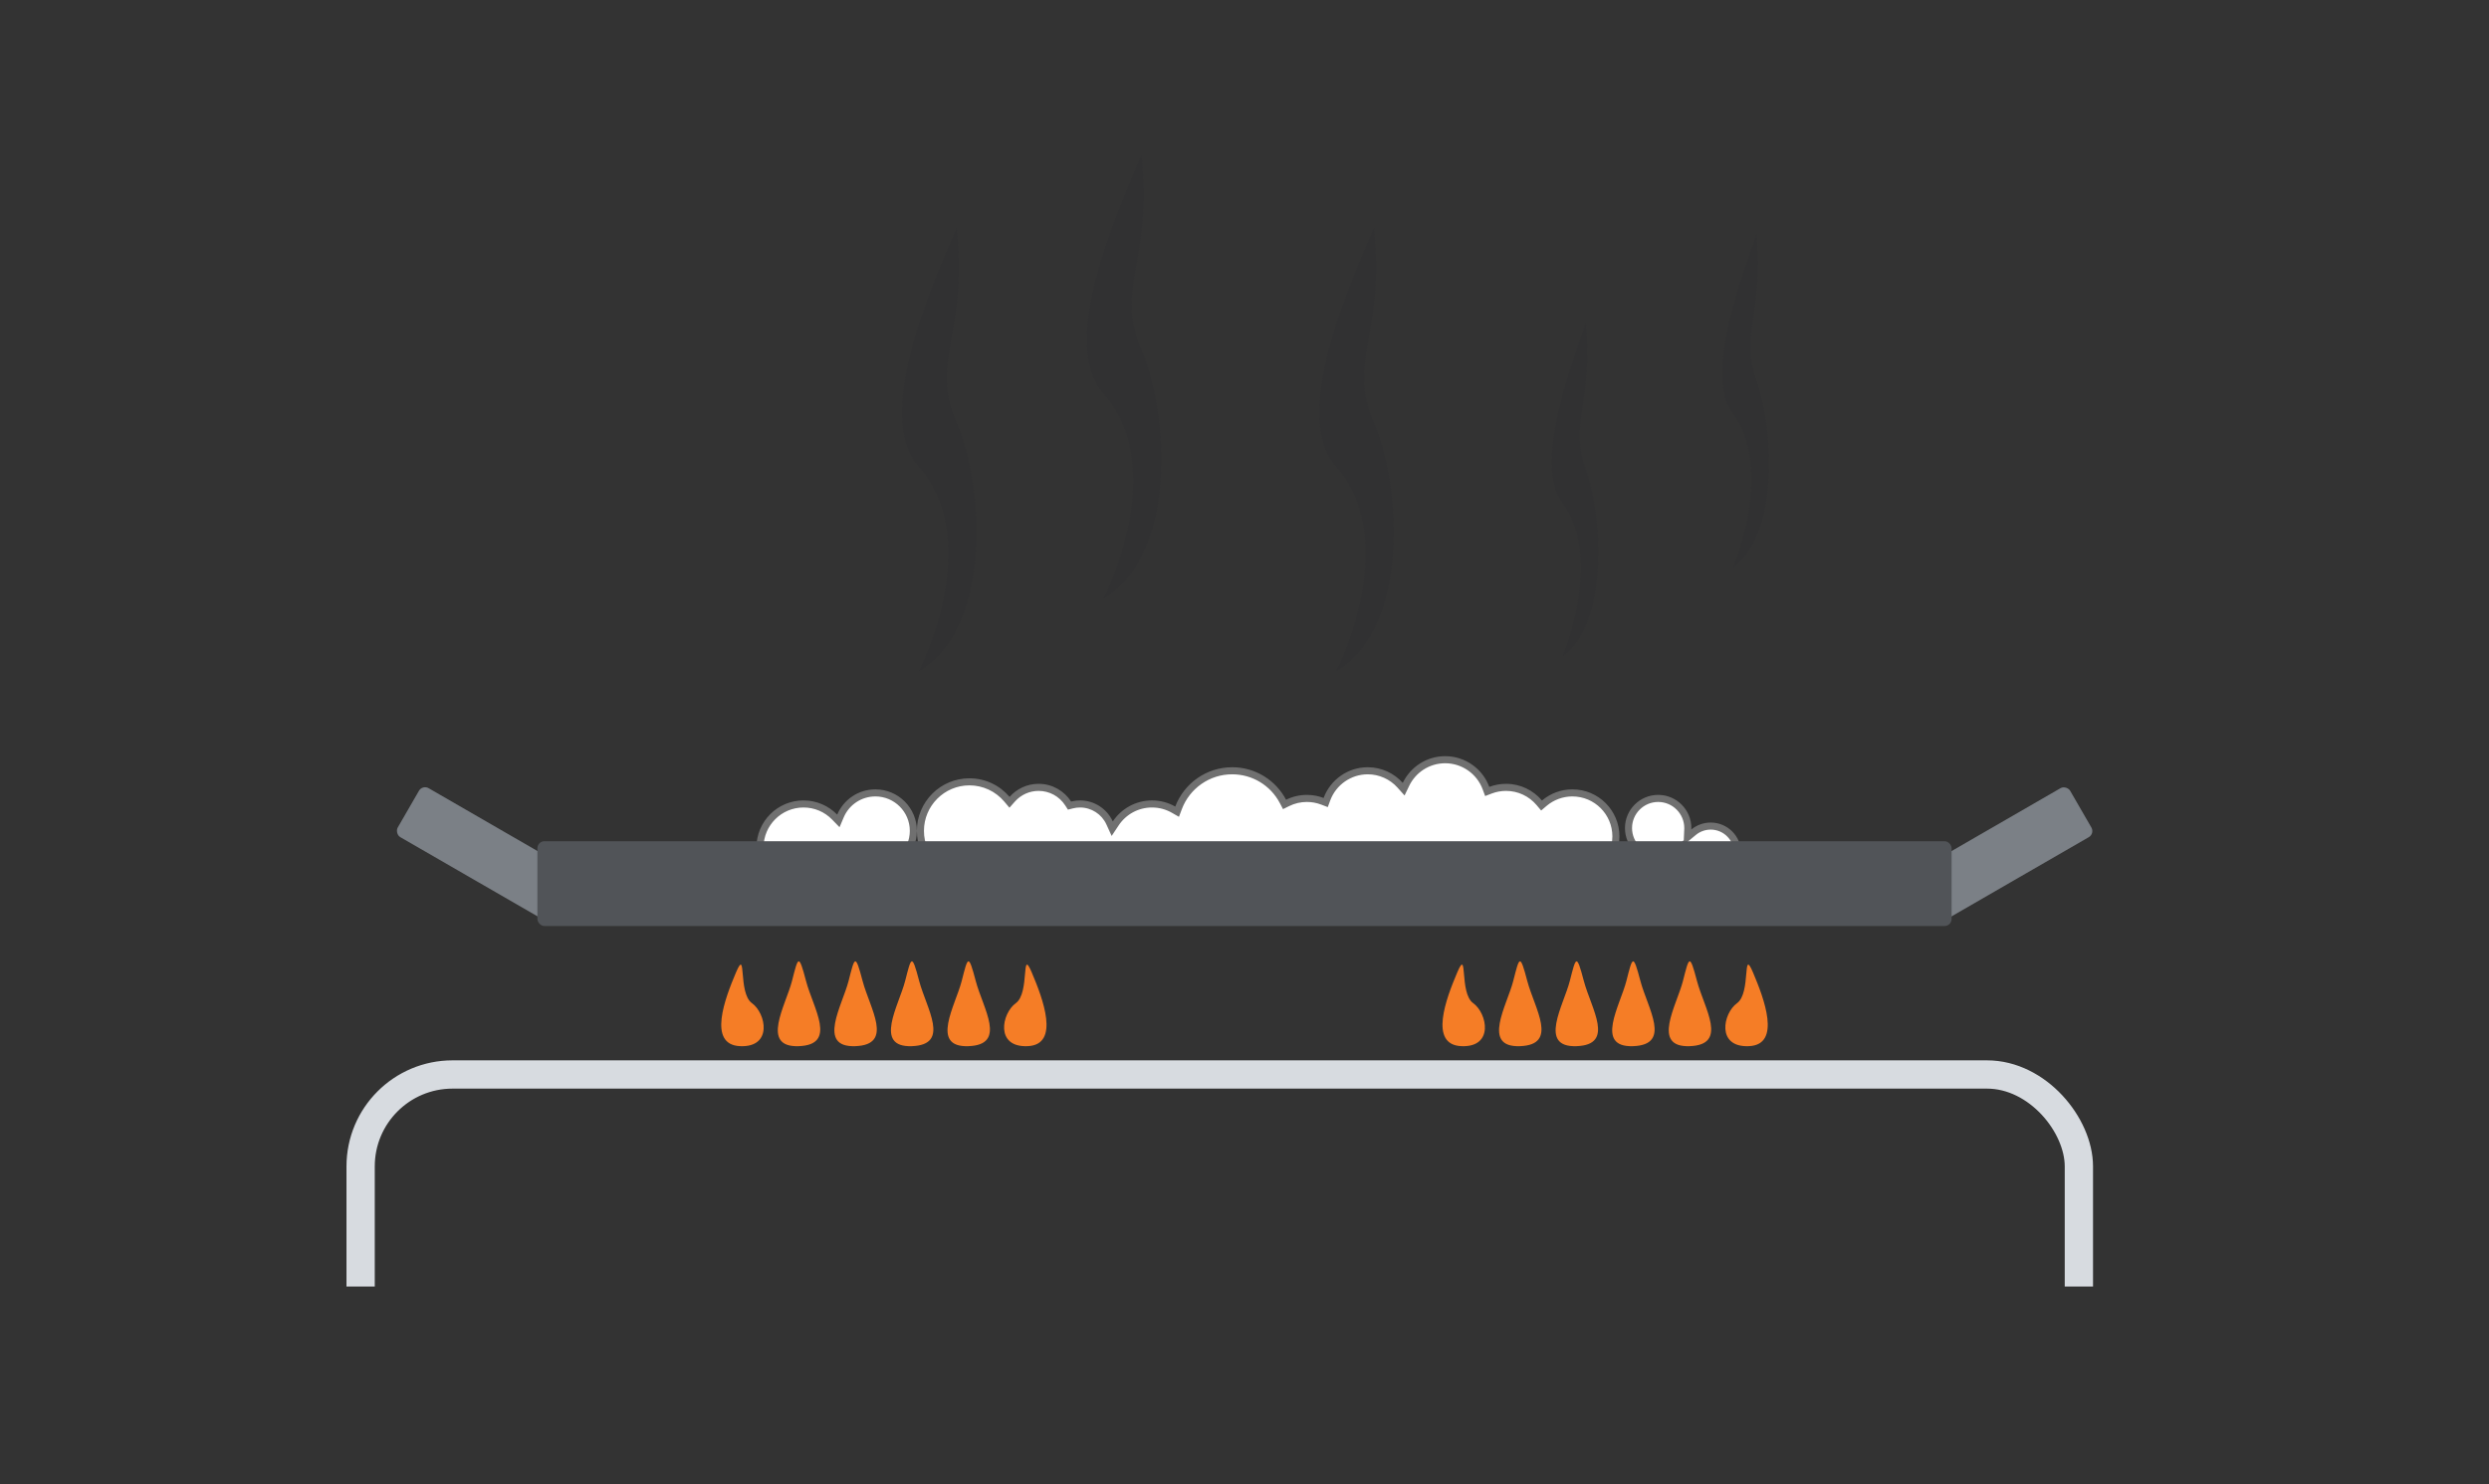 <svg xmlns="http://www.w3.org/2000/svg" xmlns:xlink="http://www.w3.org/1999/xlink" width="352" height="210" viewBox="0 0 352 210"><rect x="0" y="0" width="352" height="210" fill="#333333" stroke="none"/><defs><clipPath id="a"><rect width="272" height="34" transform="translate(180 1373)" fill="#fff" stroke="#d7dbe0" stroke-width="4"/></clipPath></defs><g transform="translate(-139 -1127)"><rect width="352" height="210" transform="translate(139 1127)" fill="none"/><g transform="translate(245.981 1233.972)" fill="#fff"><path d="M 55.937 19.058 C 54.575 19.058 53.284 18.622 52.205 17.797 C 51.16 16.998 50.386 15.866 50.025 14.61 L 49.776 13.744 L 49.173 14.413 C 48.304 15.376 47.062 15.929 45.766 15.929 C 44.369 15.929 43.065 15.303 42.189 14.213 L 41.964 13.932 L 41.626 14.057 C 41.074 14.261 40.493 14.364 39.899 14.364 C 38.875 14.364 37.892 14.056 37.056 13.473 L 36.581 13.142 L 36.323 13.659 C 35.755 14.794 34.887 15.752 33.812 16.43 C 32.708 17.126 31.431 17.494 30.119 17.494 C 26.297 17.494 23.187 14.384 23.187 10.561 C 23.187 6.739 26.297 3.629 30.119 3.629 C 32.162 3.629 34.092 4.524 35.413 6.085 L 35.786 6.526 L 36.169 6.093 C 37.114 5.024 38.473 4.411 39.899 4.411 C 41.595 4.411 43.158 5.263 44.08 6.689 L 44.276 6.991 L 44.624 6.902 C 44.995 6.807 45.379 6.759 45.766 6.759 C 47.557 6.759 49.195 7.811 49.939 9.441 L 50.313 10.258 L 50.811 9.509 C 51.955 7.787 53.872 6.759 55.937 6.759 C 57.005 6.759 58.057 7.037 58.98 7.563 L 59.488 7.853 L 59.695 7.306 C 60.271 5.782 61.283 4.478 62.622 3.537 C 63.99 2.574 65.601 2.065 67.28 2.065 C 70.298 2.065 73.047 3.724 74.455 6.395 L 74.683 6.826 L 75.119 6.61 C 75.97 6.19 76.886 5.976 77.842 5.976 C 78.596 5.976 79.332 6.111 80.03 6.377 L 80.502 6.557 L 80.677 6.083 C 81.565 3.68 83.884 2.065 86.448 2.065 C 88.193 2.065 89.863 2.811 91.028 4.112 L 91.528 4.67 L 91.852 3.995 C 92.346 2.964 93.117 2.091 94.081 1.472 C 95.07 0.836 96.218 0.5 97.4 0.5 C 98.682 0.5 99.91 0.89 100.952 1.629 C 101.972 2.352 102.739 3.351 103.17 4.518 L 103.345 4.992 L 103.817 4.812 C 104.515 4.546 105.251 4.411 106.006 4.411 C 107.821 4.411 109.535 5.208 110.708 6.597 L 111.031 6.98 L 111.413 6.656 C 112.522 5.713 113.936 5.194 115.393 5.194 C 118.785 5.194 121.544 7.953 121.544 11.344 C 121.544 14.735 118.785 17.494 115.393 17.494 C 113.578 17.494 111.864 16.697 110.692 15.309 L 110.368 14.925 L 109.986 15.25 C 108.877 16.193 107.463 16.712 106.006 16.712 C 104.485 16.712 103.025 16.152 101.896 15.137 L 101.442 14.729 L 101.131 15.254 C 100.596 16.158 99.834 16.915 98.926 17.444 C 97.992 17.988 96.924 18.276 95.836 18.276 C 94.501 18.276 93.232 17.856 92.165 17.061 C 91.134 16.293 90.354 15.198 89.969 13.978 L 89.791 13.411 L 89.263 13.684 C 88.387 14.135 87.44 14.364 86.448 14.364 C 85.694 14.364 84.957 14.23 84.259 13.964 L 83.788 13.784 L 83.612 14.258 C 82.724 16.661 80.405 18.276 77.842 18.276 C 76.132 18.276 74.485 17.555 73.324 16.299 L 72.993 15.941 L 72.627 16.263 C 71.149 17.561 69.25 18.276 67.28 18.276 C 65.264 18.276 63.331 17.531 61.838 16.177 L 61.405 15.784 L 61.084 16.274 C 59.942 18.017 58.018 19.058 55.937 19.058 Z M 6.65 19.058 C 3.259 19.058 0.5 16.299 0.5 12.909 C 0.5 9.518 3.259 6.759 6.65 6.759 C 8.325 6.759 9.89 7.42 11.058 8.621 L 11.583 9.16 L 11.877 8.467 C 12.72 6.479 14.66 5.194 16.82 5.194 C 19.78 5.194 22.187 7.602 22.187 10.561 C 22.187 13.521 19.78 15.929 16.82 15.929 C 15.524 15.929 14.272 15.46 13.296 14.61 L 12.728 14.115 L 12.493 14.831 C 11.661 17.359 9.313 19.058 6.65 19.058 Z M 134.951 17.494 C 132.855 17.494 131.149 15.788 131.149 13.691 L 131.149 13.683 L 131.15 13.67 L 131.152 12.547 L 130.316 13.296 C 129.547 13.985 128.554 14.364 127.52 14.364 C 125.207 14.364 123.326 12.483 123.326 10.17 C 123.326 7.858 125.207 5.976 127.52 5.976 C 129.832 5.976 131.714 7.858 131.714 10.17 C 131.714 10.23 131.712 10.291 131.71 10.354 L 131.661 11.479 L 132.528 10.76 C 133.207 10.198 134.068 9.888 134.951 9.888 C 137.048 9.888 138.754 11.594 138.754 13.691 C 138.754 15.788 137.048 17.494 134.951 17.494 Z" stroke="none"/><path d="M 55.937 18.558 C 57.849 18.558 59.617 17.602 60.666 16 L 61.307 15.021 L 62.174 15.807 C 63.575 17.077 65.388 17.776 67.28 17.776 C 69.129 17.776 70.91 17.105 72.297 15.887 L 73.03 15.243 L 73.691 15.959 C 74.758 17.114 76.271 17.776 77.842 17.776 C 80.197 17.776 82.327 16.292 83.143 14.084 L 83.494 13.137 L 84.437 13.497 C 85.078 13.741 85.755 13.864 86.448 13.864 C 87.36 13.864 88.23 13.654 89.034 13.239 L 90.089 12.695 L 90.446 13.827 C 90.799 14.948 91.516 15.954 92.464 16.66 C 93.444 17.39 94.61 17.776 95.836 17.776 C 96.835 17.776 97.817 17.512 98.675 17.012 C 99.509 16.526 100.209 15.83 100.701 14.999 L 101.322 13.949 L 102.23 14.765 C 103.268 15.698 104.609 16.212 106.006 16.212 C 107.345 16.212 108.643 15.735 109.662 14.869 L 110.427 14.219 L 111.074 14.986 C 112.151 16.262 113.726 16.994 115.393 16.994 C 118.509 16.994 121.044 14.459 121.044 11.344 C 121.044 8.229 118.509 5.694 115.393 5.694 C 114.054 5.694 112.756 6.171 111.737 7.037 L 110.973 7.686 L 110.326 6.92 C 109.248 5.643 107.674 4.911 106.006 4.911 C 105.312 4.911 104.636 5.035 103.995 5.279 L 103.052 5.639 L 102.701 4.691 C 101.885 2.483 99.755 1 97.4 1 C 96.314 1 95.26 1.309 94.351 1.892 C 93.465 2.462 92.757 3.263 92.303 4.211 L 91.655 5.561 L 90.656 4.446 C 89.585 3.251 88.051 2.565 86.448 2.565 C 84.093 2.565 81.962 4.049 81.146 6.256 L 80.796 7.204 L 79.852 6.844 C 79.211 6.6 78.535 6.476 77.842 6.476 C 76.963 6.476 76.122 6.672 75.341 7.058 L 74.468 7.49 L 74.013 6.628 C 72.692 4.122 70.112 2.565 67.28 2.565 C 65.704 2.565 64.193 3.042 62.909 3.945 C 61.653 4.829 60.703 6.052 60.163 7.482 L 59.749 8.578 L 58.732 7.997 C 57.885 7.514 56.918 7.259 55.937 7.259 C 54.039 7.259 52.279 8.204 51.227 9.786 L 50.232 11.284 L 49.485 9.648 C 48.821 8.197 47.361 7.259 45.766 7.259 C 45.421 7.259 45.079 7.302 44.748 7.386 L 44.051 7.565 L 43.661 6.961 C 42.831 5.677 41.424 4.911 39.899 4.911 C 38.617 4.911 37.394 5.463 36.544 6.424 L 35.778 7.29 L 35.031 6.408 C 33.805 4.96 32.015 4.129 30.119 4.129 C 26.573 4.129 23.687 7.015 23.687 10.561 C 23.687 14.108 26.573 16.994 30.119 16.994 C 31.337 16.994 32.522 16.652 33.545 16.007 C 34.543 15.377 35.349 14.488 35.876 13.436 L 36.393 12.401 L 37.342 13.063 C 38.094 13.587 38.978 13.864 39.899 13.864 C 40.433 13.864 40.956 13.771 41.452 13.588 L 42.128 13.338 L 42.579 13.899 C 43.36 14.871 44.521 15.429 45.766 15.429 C 46.921 15.429 48.028 14.936 48.802 14.078 L 50.008 12.74 L 50.505 14.472 C 50.837 15.626 51.548 16.666 52.509 17.4 C 53.5 18.157 54.685 18.558 55.937 18.558 M 6.65 18.558 C 9.097 18.558 11.254 16.997 12.018 14.675 L 12.489 13.244 L 13.625 14.233 C 14.51 15.004 15.644 15.429 16.82 15.429 C 19.504 15.429 21.687 13.245 21.687 10.561 C 21.687 7.878 19.504 5.694 16.82 5.694 C 14.861 5.694 13.102 6.859 12.337 8.662 L 11.749 10.048 L 10.7 8.969 C 9.627 7.866 8.188 7.259 6.65 7.259 C 3.535 7.259 1 9.793 1 12.909 C 1 16.024 3.535 18.558 6.65 18.558 M 134.951 16.994 C 136.773 16.994 138.254 15.512 138.254 13.691 C 138.254 11.87 136.773 10.388 134.951 10.388 C 134.184 10.388 133.437 10.657 132.847 11.145 L 131.653 12.135 L 131.65 13.671 L 131.649 13.691 C 131.649 15.512 133.131 16.994 134.951 16.994 M 127.52 13.864 C 128.43 13.864 129.305 13.53 129.982 12.924 L 131.143 11.884 L 131.21 10.333 C 131.212 10.277 131.214 10.222 131.214 10.17 C 131.214 8.133 129.557 6.476 127.52 6.476 C 125.483 6.476 123.826 8.133 123.826 10.17 C 123.826 12.207 125.483 13.864 127.52 13.864 M 55.937 19.558 C 52.902 19.558 50.342 17.525 49.544 14.748 C 48.613 15.78 47.265 16.429 45.766 16.429 C 44.162 16.429 42.731 15.686 41.799 14.526 C 41.207 14.745 40.567 14.864 39.899 14.864 C 38.735 14.864 37.657 14.502 36.77 13.883 C 35.55 16.321 33.03 17.994 30.119 17.994 C 26.015 17.994 22.687 14.666 22.687 10.561 C 22.687 6.457 26.015 3.129 30.119 3.129 C 32.395 3.129 34.431 4.152 35.795 5.762 C 36.798 4.627 38.265 3.911 39.899 3.911 C 41.828 3.911 43.525 4.91 44.5 6.417 C 44.905 6.314 45.329 6.259 45.766 6.259 C 47.821 6.259 49.592 7.478 50.394 9.233 C 51.585 7.44 53.623 6.259 55.937 6.259 C 57.134 6.259 58.257 6.575 59.227 7.129 C 60.456 3.877 63.598 1.565 67.28 1.565 C 70.586 1.565 73.456 3.428 74.898 6.162 C 75.785 5.723 76.785 5.476 77.842 5.476 C 78.675 5.476 79.473 5.63 80.208 5.91 C 81.145 3.374 83.585 1.565 86.448 1.565 C 88.415 1.565 90.183 2.42 91.401 3.778 C 92.472 1.543 94.756 5.236677679931745e-06 97.4 5.236677679931745e-06 C 100.262 5.236677679931745e-06 102.702 1.808 103.639 4.345 C 104.375 4.065 105.172 3.911 106.006 3.911 C 108.045 3.911 109.87 4.829 111.09 6.275 C 112.25 5.289 113.752 4.694 115.393 4.694 C 119.066 4.694 122.044 7.672 122.044 11.344 C 122.044 15.016 119.066 17.994 115.393 17.994 C 113.354 17.994 111.53 17.076 110.31 15.631 C 109.15 16.617 107.647 17.212 106.006 17.212 C 104.297 17.212 102.739 16.567 101.561 15.509 C 100.404 17.464 98.273 18.776 95.836 18.776 C 92.86 18.776 90.342 16.822 89.492 14.128 C 88.58 14.599 87.545 14.864 86.448 14.864 C 85.614 14.864 84.817 14.711 84.081 14.431 C 83.144 16.967 80.703 18.776 77.842 18.776 C 75.911 18.776 74.172 17.953 72.957 16.638 C 71.442 17.969 69.456 18.776 67.28 18.776 C 65.057 18.776 63.03 17.932 61.502 16.548 C 60.315 18.361 58.266 19.558 55.937 19.558 Z M 6.65 19.558 C 2.977 19.558 6.034712441760348e-06 16.581 6.034712441760348e-06 12.909 C 6.034712441760348e-06 9.236 2.977 6.259 6.65 6.259 C 8.519 6.259 10.208 7.03 11.416 8.272 C 12.308 6.169 14.392 4.694 16.82 4.694 C 20.061 4.694 22.687 7.321 22.687 10.561 C 22.687 13.802 20.061 16.429 16.82 16.429 C 15.346 16.429 13.998 15.885 12.968 14.987 C 12.095 17.641 9.596 19.558 6.65 19.558 Z M 134.951 17.994 C 132.575 17.994 130.649 16.067 130.649 13.691 C 130.649 13.683 130.65 13.676 130.65 13.669 C 129.819 14.412 128.722 14.864 127.52 14.864 C 124.927 14.864 122.826 12.763 122.826 10.17 C 122.826 7.578 124.927 5.476 127.52 5.476 C 130.112 5.476 132.214 7.578 132.214 10.17 C 132.214 10.239 132.212 10.307 132.209 10.375 C 132.954 9.759 133.909 9.388 134.951 9.388 C 137.328 9.388 139.254 11.315 139.254 13.691 C 139.254 16.067 137.328 17.994 134.951 17.994 Z" stroke="none" fill="#707070"/></g><path d="M257.682,1296c4.651-9.7,6.405-21.831,0-28.92s1.759-25.434,5.359-33.848c1.606,15.344-3.832,18.828,0,27.605S268.182,1289.911,257.682,1296Z" transform="translate(11.255 -74.051)" fill="#20252b" opacity="0.078"/><path d="M257.682,1296c4.651-9.7,6.405-21.831,0-28.92s1.759-25.434,5.359-33.848c1.606,15.344-3.832,18.828,0,27.605S268.182,1289.911,257.682,1296Z" transform="translate(37.397 -84.344)" fill="#20252b" opacity="0.078"/><path d="M257.682,1296c4.651-9.7,6.405-21.831,0-28.92s1.759-25.434,5.359-33.848c1.606,15.344-3.832,18.828,0,27.605S268.182,1289.911,257.682,1296Z" transform="translate(70.271 -74.051)" fill="#20252b" opacity="0.078"/><path d="M256.792,1280.463c2.911-7.3,4.009-16.427,0-21.76s1.1-19.138,3.354-25.469c1,11.546-2.4,14.167,0,20.771S263.364,1275.88,256.792,1280.463Z" transform="translate(103.145 -60.565)" fill="#20252b" opacity="0.078"/><path d="M256.792,1280.463c2.911-7.3,4.009-16.427,0-21.76s1.1-19.138,3.354-25.469c1,11.546-2.4,14.167,0,20.771S263.364,1275.88,256.792,1280.463Z" transform="translate(127.276 -73.145)" fill="#20252b" opacity="0.078"/><g transform="translate(-1 -98)" clip-path="url(#a)"><g transform="translate(189 1375)" fill="none" stroke="#d7dbe0" stroke-width="4"><rect width="247" height="86" rx="15" stroke="none"/><rect x="2" y="2" width="243" height="82" rx="13" fill="none"/></g></g><rect width="26" height="8" rx="1" transform="translate(198.75 1238) rotate(30)" fill="#7b8086"/><rect width="26" height="8" rx="1" transform="translate(435.267 1244.928) rotate(150)" fill="#7b8086"/><rect width="200" height="12" rx="1" transform="translate(215 1246)" fill="#515458"/><g transform="translate(-1 -79)"><g transform="translate(344 1342)"><path d="M159.445,1332.938c-4.638-.2-2.127-6.778-.572-10.436s.235,2.907,2.246,4.349S164.083,1333.14,159.445,1332.938Z" transform="translate(-156.783 -1320.944)" fill="#f57d26"/><path d="M160.557,1333.132c5.49-.2,2.065-5.3,1.027-9.226s-1.1-3.452-1.983,0S155.067,1333.334,160.557,1333.132Z" transform="translate(-125.594 -1321.137)" fill="#f57d26"/><path d="M160.557,1333.132c5.49-.2,2.065-5.3,1.027-9.226s-1.1-3.452-1.983,0S155.067,1333.334,160.557,1333.132Z" transform="translate(-133.594 -1321.137)" fill="#f57d26"/><path d="M160.557,1333.132c5.49-.2,2.065-5.3,1.027-9.226s-1.1-3.452-1.983,0S155.067,1333.334,160.557,1333.132Z" transform="translate(-141.594 -1321.137)" fill="#f57d26"/><path d="M160.557,1333.132c5.49-.2,2.065-5.3,1.027-9.226s-1.1-3.452-1.983,0S155.067,1333.334,160.557,1333.132Z" transform="translate(-149.594 -1321.137)" fill="#f57d26"/><path d="M160.121,1332.938c4.638-.2,2.127-6.778.572-10.436s-.235,2.907-2.246,4.349S155.483,1333.14,160.121,1332.938Z" transform="translate(-116.783 -1320.944)" fill="#f57d26"/></g><g transform="translate(242 1342)"><path d="M159.445,1332.938c-4.638-.2-2.127-6.778-.572-10.436s.235,2.907,2.246,4.349S164.083,1333.14,159.445,1332.938Z" transform="translate(-156.783 -1320.944)" fill="#f57d26"/><path d="M160.557,1333.132c5.49-.2,2.065-5.3,1.027-9.226s-1.1-3.452-1.983,0S155.067,1333.334,160.557,1333.132Z" transform="translate(-125.594 -1321.137)" fill="#f57d26"/><path d="M160.557,1333.132c5.49-.2,2.065-5.3,1.027-9.226s-1.1-3.452-1.983,0S155.067,1333.334,160.557,1333.132Z" transform="translate(-133.594 -1321.137)" fill="#f57d26"/><path d="M160.557,1333.132c5.49-.2,2.065-5.3,1.027-9.226s-1.1-3.452-1.983,0S155.067,1333.334,160.557,1333.132Z" transform="translate(-141.594 -1321.137)" fill="#f57d26"/><path d="M160.557,1333.132c5.49-.2,2.065-5.3,1.027-9.226s-1.1-3.452-1.983,0S155.067,1333.334,160.557,1333.132Z" transform="translate(-149.594 -1321.137)" fill="#f57d26"/><path d="M160.121,1332.938c4.638-.2,2.127-6.778.572-10.436s-.235,2.907-2.246,4.349S155.483,1333.14,160.121,1332.938Z" transform="translate(-116.783 -1320.944)" fill="#f57d26"/></g></g></g></svg>